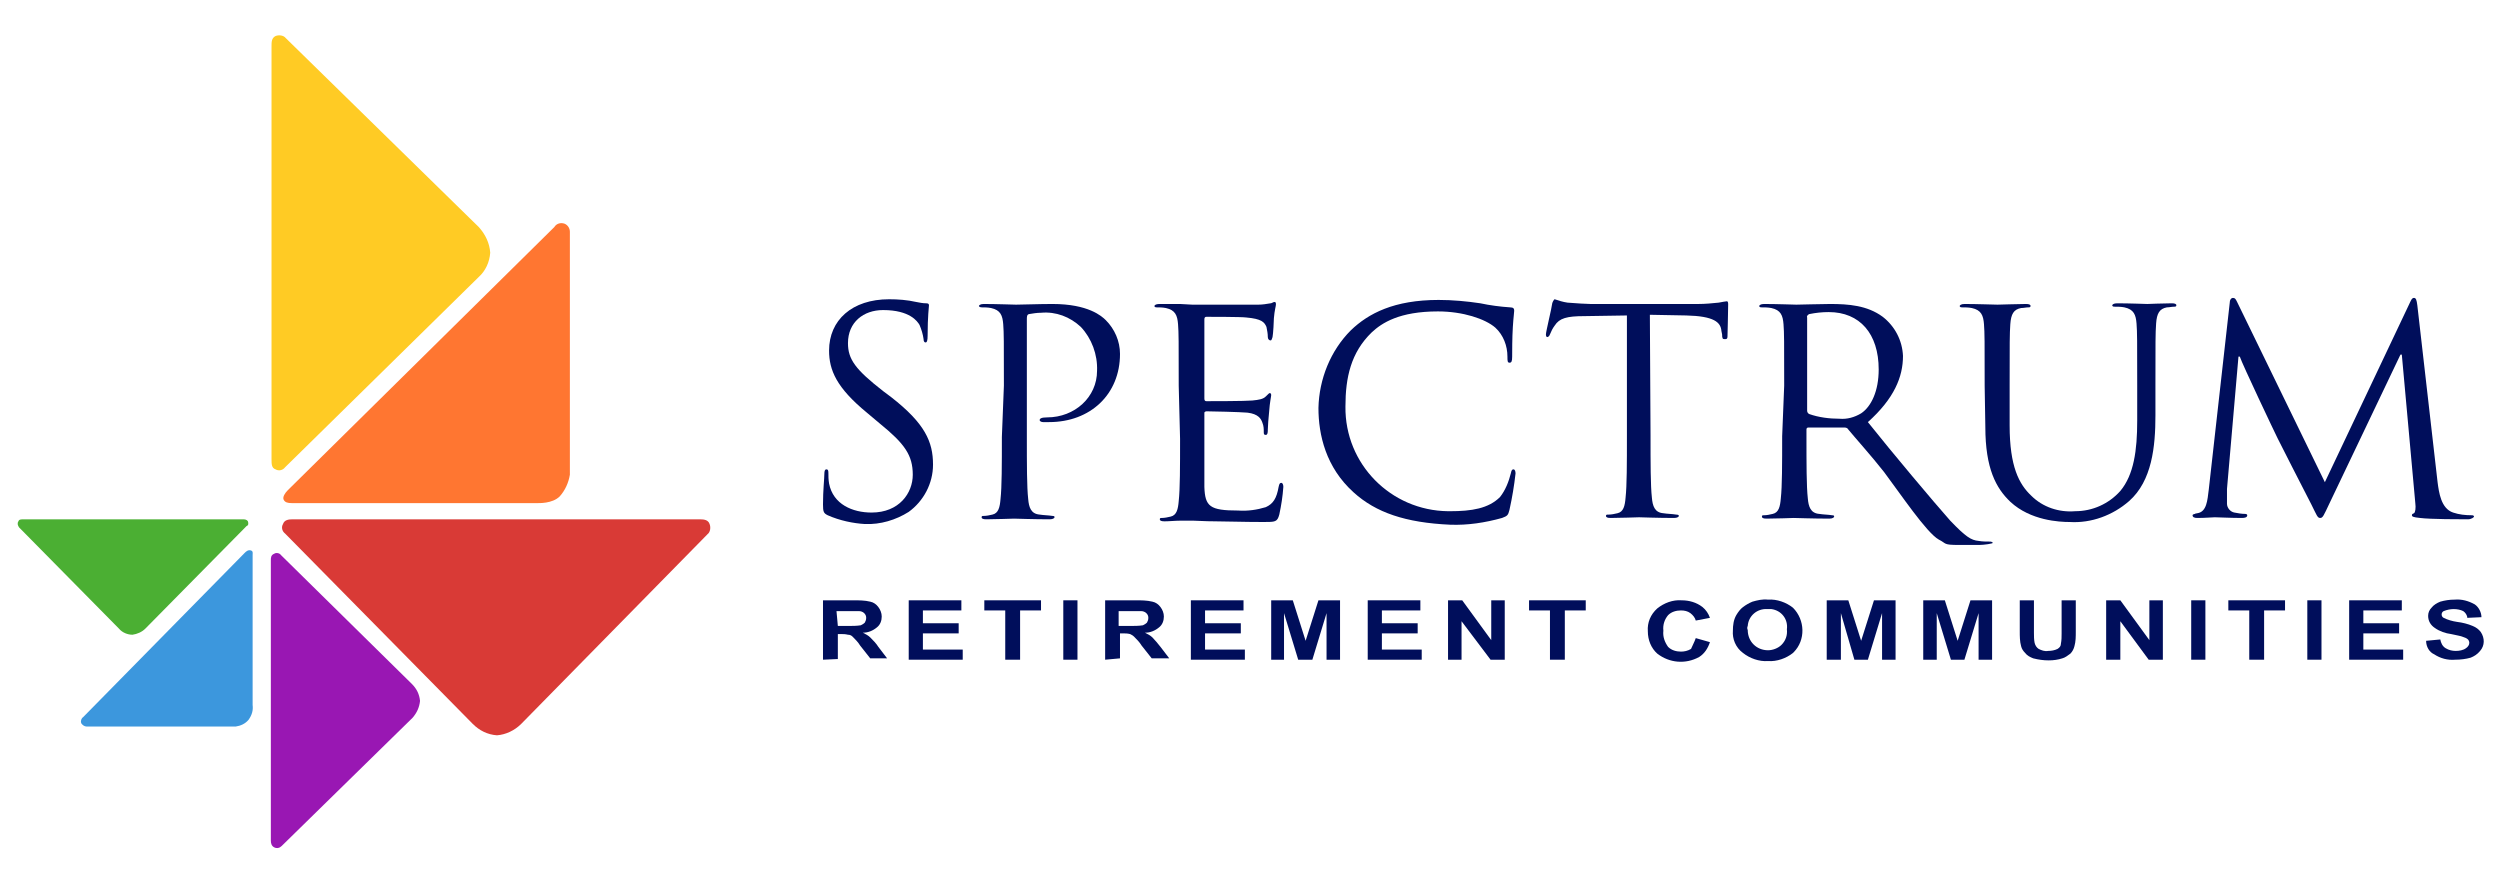 <svg xmlns="http://www.w3.org/2000/svg" width="283px" height="100px" viewBox="0 0 283 100" fill="none" aria-hidden="true"><defs><linearGradient class="cerosgradient" data-cerosgradient="true" id="CerosGradient_idc5ce87cae" gradientUnits="userSpaceOnUse" x1="50%" y1="100%" x2="50%" y2="0%"><stop offset="0%" stop-color="#d1d1d1"/><stop offset="100%" stop-color="#d1d1d1"/></linearGradient><linearGradient/></defs>
<path d="M56.257 83.237C55.188 83.16 54.271 82.702 53.507 81.938L32.265 60.39C31.959 60.161 31.806 59.703 32.036 59.321C32.188 58.862 32.647 58.786 33.105 58.786H79.257C79.715 58.786 80.174 58.862 80.326 59.321C80.479 59.703 80.403 60.237 80.097 60.467L59.008 81.938C58.244 82.702 57.251 83.16 56.257 83.237Z" fill="#D93A36"/>
<path d="M63.364 56.188C62.523 57.028 60.995 56.952 60.689 56.952H33.029C32.571 56.952 32.265 56.875 32.112 56.57C31.959 56.264 32.265 55.806 32.571 55.5L62.752 25.7C62.982 25.318 63.44 25.165 63.898 25.318C64.281 25.471 64.51 25.853 64.51 26.235V53.742C64.357 54.659 63.975 55.5 63.364 56.188Z" fill="#FF7631"/>
<path d="M55.493 28.604C55.417 29.674 54.959 30.667 54.194 31.355L32.265 52.902C32.036 53.208 31.577 53.361 31.195 53.131C30.737 52.978 30.737 52.52 30.737 51.985V5.223C30.737 4.764 30.737 4.306 31.195 4.076C31.577 3.924 32.112 4 32.341 4.306L54.194 25.7C54.959 26.541 55.417 27.534 55.493 28.604Z" fill="#FFCB24"/>
<path d="M46.706 81.25L31.883 95.768C31.654 95.997 31.348 96.073 31.042 95.92C30.737 95.768 30.66 95.462 30.66 95.156V63.446C30.66 63.141 30.66 62.835 31.042 62.682C31.272 62.529 31.654 62.606 31.806 62.835L46.63 77.429C47.165 77.964 47.471 78.576 47.547 79.34C47.471 80.104 47.165 80.715 46.706 81.25Z" fill="#9917B3"/>
<path d="M26.687 82.243H9.801C9.571 82.243 9.342 82.09 9.189 81.861C9.113 81.632 9.189 81.326 9.419 81.173L27.68 62.606C27.833 62.453 28.062 62.224 28.368 62.3C28.674 62.377 28.597 62.606 28.597 62.835V79.798C28.674 80.409 28.521 80.944 28.139 81.479C27.757 81.938 27.222 82.167 26.687 82.243Z" fill="#3C97DD"/>
<path d="M13.468 71.164L2.16 59.703C2.007 59.473 1.93 59.244 2.083 59.015C2.16 58.786 2.389 58.786 2.695 58.786H27.451C27.68 58.786 27.91 58.786 28.062 59.015C28.139 59.244 28.139 59.473 27.91 59.55L16.448 71.164C16.066 71.546 15.531 71.775 14.996 71.852C14.462 71.852 13.85 71.622 13.468 71.164Z" fill="#4BAF33"/>
<path d="M93.698 58.327C93.24 58.098 93.163 57.945 93.163 57.105C93.163 55.5 93.316 54.201 93.316 53.666C93.316 53.284 93.392 53.131 93.545 53.131C93.698 53.131 93.774 53.208 93.774 53.513C93.774 53.895 93.774 54.277 93.851 54.736C94.309 57.105 96.525 58.021 98.665 58.021C101.797 58.021 103.326 55.806 103.326 53.742C103.326 51.527 102.409 50.228 99.582 47.935L98.13 46.713C94.691 43.886 93.851 41.899 93.851 39.683C93.851 36.245 96.449 33.876 100.651 33.876C101.645 33.876 102.714 33.952 103.708 34.182C104.09 34.258 104.472 34.334 104.854 34.334C105.083 34.334 105.159 34.411 105.159 34.564C105.159 34.717 105.007 35.786 105.007 38.002C105.007 38.537 104.93 38.766 104.777 38.766C104.624 38.766 104.548 38.613 104.548 38.384C104.472 37.849 104.319 37.315 104.09 36.78C103.86 36.398 103.02 35.099 99.963 35.099C97.748 35.099 95.99 36.474 95.99 38.843C95.99 40.676 96.831 41.823 99.963 44.268L100.88 44.955C104.701 47.935 105.618 49.998 105.618 52.596C105.618 54.736 104.548 56.722 102.867 57.945C101.415 58.862 99.658 59.397 97.9 59.32C96.602 59.244 95.073 58.938 93.698 58.327Z" fill="#000E5B"/>
<path d="M113.641 43.656C113.641 38.613 113.641 37.697 113.565 36.703C113.488 35.71 113.259 35.099 112.189 34.869C111.807 34.793 111.425 34.793 111.12 34.793C110.967 34.793 110.814 34.717 110.814 34.64C110.814 34.564 110.967 34.411 111.349 34.411C112.801 34.411 114.787 34.487 115.016 34.487C115.704 34.487 117.614 34.411 119.143 34.411C123.192 34.411 124.72 35.786 125.179 36.245C126.172 37.238 126.784 38.613 126.784 40.065C126.784 44.65 123.422 47.782 118.761 47.782C118.531 47.782 118.302 47.782 118.073 47.782C117.92 47.782 117.691 47.706 117.691 47.553C117.691 47.401 117.844 47.248 118.531 47.248C121.664 47.248 124.186 44.955 124.186 41.975C124.262 40.142 123.574 38.308 122.352 37.009C121.129 35.863 119.525 35.251 117.844 35.404C117.385 35.404 116.927 35.481 116.468 35.557C116.239 35.633 116.239 35.863 116.239 36.168V49.464C116.239 52.596 116.239 55.118 116.392 56.493C116.468 57.41 116.697 58.174 117.691 58.251C118.149 58.327 118.684 58.327 119.143 58.403C119.372 58.403 119.372 58.48 119.372 58.556C119.372 58.633 119.219 58.785 118.837 58.785C117.003 58.785 115.016 58.709 114.787 58.709C114.558 58.709 112.648 58.785 111.654 58.785C111.272 58.785 111.12 58.709 111.12 58.556C111.12 58.403 111.196 58.403 111.349 58.403C111.654 58.403 112.037 58.327 112.342 58.251C113.03 58.098 113.183 57.41 113.259 56.493C113.412 55.118 113.412 52.596 113.412 49.464L113.641 43.656Z" fill="#000E5B"/>
<path d="M133.431 43.657C133.431 38.614 133.431 37.697 133.355 36.703C133.278 35.71 133.049 35.099 131.979 34.869C131.597 34.793 131.215 34.793 130.91 34.793C130.757 34.793 130.68 34.717 130.68 34.64C130.68 34.564 130.833 34.411 131.215 34.411C131.979 34.411 132.82 34.411 133.584 34.411L134.959 34.487C135.189 34.487 141.683 34.487 142.447 34.487C142.906 34.487 143.364 34.411 143.823 34.335C143.976 34.335 144.128 34.182 144.281 34.182C144.434 34.182 144.434 34.335 144.434 34.487C144.434 34.64 144.281 35.099 144.205 36.016C144.205 36.321 144.128 37.773 144.052 38.155C143.976 38.308 143.976 38.537 143.823 38.537C143.67 38.537 143.517 38.384 143.517 38.155C143.517 37.773 143.441 37.391 143.364 37.009C143.135 36.474 142.83 36.092 141.072 35.939C140.537 35.863 136.946 35.863 136.564 35.863C136.411 35.863 136.335 35.939 136.335 36.168V45.108C136.335 45.337 136.411 45.414 136.564 45.414C137.022 45.414 140.996 45.414 141.76 45.337C142.524 45.261 142.982 45.185 143.288 44.879C143.594 44.573 143.67 44.497 143.746 44.497C143.823 44.497 143.899 44.573 143.899 44.726C143.899 44.879 143.746 45.49 143.67 46.56C143.594 47.171 143.517 48.394 143.517 48.623C143.517 48.852 143.517 49.234 143.288 49.234C143.059 49.234 143.059 49.082 143.059 48.929C143.059 48.547 143.059 48.241 142.906 47.859C142.753 47.401 142.447 46.866 141.225 46.713C140.384 46.636 137.099 46.56 136.564 46.56C136.488 46.56 136.335 46.636 136.335 46.713C136.335 46.713 136.335 46.713 136.335 46.789V49.617C136.335 50.686 136.335 54.507 136.335 55.118C136.411 57.334 136.946 57.792 140.155 57.792C141.225 57.869 142.295 57.716 143.288 57.41C144.128 57.028 144.511 56.417 144.74 55.118C144.816 54.736 144.893 54.66 145.045 54.66C145.198 54.66 145.275 54.889 145.275 55.118C145.198 56.188 145.045 57.181 144.816 58.251C144.587 59.091 144.358 59.091 143.059 59.091C140.614 59.091 138.78 59.015 137.557 59.015C136.335 59.015 135.494 58.938 135.036 58.938C134.959 58.938 134.424 58.938 133.737 58.938C133.049 58.938 132.361 59.015 131.827 59.015C131.445 59.015 131.292 58.938 131.292 58.786C131.292 58.633 131.368 58.633 131.521 58.633C131.827 58.633 132.209 58.556 132.514 58.48C133.202 58.327 133.355 57.639 133.431 56.722C133.584 55.347 133.584 52.826 133.584 49.693L133.431 43.657Z" fill="#000E5B"/>
<path d="M153.221 55.729C150.088 52.902 149.248 49.234 149.248 46.178C149.324 42.892 150.623 39.683 152.915 37.391C154.902 35.481 157.806 33.953 162.849 33.953C164.453 33.953 166.058 34.105 167.586 34.335C168.656 34.564 169.802 34.717 170.948 34.793C171.33 34.793 171.407 34.946 171.407 35.175C171.407 35.404 171.33 35.786 171.254 37.009C171.177 38.231 171.177 39.836 171.177 40.371C171.177 40.906 171.101 41.059 170.872 41.059C170.642 41.059 170.642 40.829 170.642 40.371C170.642 39.148 170.184 37.926 169.267 37.085C168.121 36.092 165.599 35.252 162.772 35.252C158.417 35.252 156.43 36.55 155.284 37.62C152.915 39.912 152.304 42.74 152.304 46.025C152.228 52.52 157.424 57.792 163.918 57.869C163.995 57.869 164.071 57.869 164.148 57.869C166.593 57.869 168.503 57.563 169.802 56.264C170.413 55.5 170.795 54.507 171.024 53.59C171.101 53.208 171.177 53.131 171.33 53.131C171.483 53.131 171.559 53.361 171.559 53.59C171.407 54.965 171.177 56.34 170.872 57.716C170.719 58.327 170.642 58.404 170.031 58.633C168.121 59.168 166.134 59.473 164.148 59.397C159.105 59.168 155.743 58.022 153.221 55.729Z" fill="#000E5B"/>
<path d="M186.841 49.311C186.841 52.444 186.841 54.965 186.994 56.34C187.071 57.257 187.3 58.021 188.293 58.098C188.752 58.174 189.286 58.174 189.745 58.251C189.974 58.251 190.05 58.327 190.05 58.403C190.05 58.48 189.898 58.633 189.516 58.633C187.682 58.633 185.695 58.556 185.542 58.556C185.389 58.556 183.326 58.633 182.333 58.633C181.951 58.633 181.798 58.556 181.798 58.403C181.798 58.251 181.875 58.251 182.104 58.251C182.41 58.251 182.792 58.174 183.097 58.098C183.785 57.945 183.938 57.257 184.014 56.34C184.167 54.965 184.167 52.444 184.167 49.311V35.71L179.353 35.786C177.367 35.786 176.526 36.016 175.991 36.856C175.762 37.162 175.609 37.467 175.456 37.849C175.38 38.079 175.227 38.155 175.151 38.155C175.074 38.155 174.998 38.079 174.998 37.849C174.998 37.544 175.685 34.717 175.685 34.487C175.685 34.258 175.915 33.876 175.991 33.876C176.45 34.029 176.908 34.182 177.443 34.258C178.36 34.334 179.659 34.411 180.041 34.411H192.266C193.03 34.411 193.795 34.334 194.559 34.258C195.017 34.182 195.323 34.105 195.476 34.105C195.628 34.105 195.628 34.334 195.628 34.487C195.628 35.481 195.552 37.697 195.552 38.079C195.552 38.461 195.323 38.384 195.17 38.384C195.017 38.384 194.941 38.308 194.941 37.849L194.864 37.467C194.788 36.474 194.024 35.786 190.891 35.71L186.765 35.633L186.841 49.311Z" fill="#000E5B"/>
<path d="M201.97 43.656C201.97 38.613 201.97 37.697 201.894 36.703C201.817 35.71 201.588 35.099 200.518 34.869C200.136 34.793 199.754 34.793 199.372 34.793C199.219 34.793 199.143 34.717 199.143 34.64C199.143 34.564 199.296 34.411 199.678 34.411C201.13 34.411 203.193 34.487 203.346 34.487C203.728 34.487 206.173 34.411 207.166 34.411C209.229 34.411 211.369 34.564 213.126 35.863C214.501 36.932 215.342 38.537 215.418 40.294C215.418 42.663 214.425 45.108 211.445 47.782C214.119 51.145 218.933 56.875 220.767 58.938C222.524 60.772 223.136 61.154 223.976 61.231C224.435 61.307 224.817 61.307 225.275 61.307C225.428 61.307 225.581 61.383 225.581 61.46C225.581 61.536 224.587 61.689 224.053 61.689H221.76C219.926 61.689 220.385 61.536 219.468 61.078C218.093 60.314 215.113 55.882 213.279 53.437C211.903 51.679 209.917 49.464 209.229 48.623C209.153 48.47 209 48.394 208.771 48.394H204.721C204.568 48.394 204.492 48.47 204.492 48.623V49.387C204.492 52.52 204.492 55.041 204.645 56.417C204.721 57.334 204.95 58.098 205.943 58.174C206.402 58.251 206.937 58.251 207.395 58.327C207.625 58.327 207.625 58.403 207.625 58.48C207.625 58.556 207.472 58.709 207.09 58.709C205.256 58.709 203.269 58.633 203.04 58.633C203.04 58.633 200.977 58.709 199.984 58.709C199.602 58.709 199.449 58.633 199.449 58.48C199.449 58.327 199.525 58.327 199.678 58.327C199.984 58.327 200.366 58.251 200.671 58.174C201.359 58.021 201.512 57.334 201.588 56.417C201.741 55.041 201.741 52.52 201.741 49.387L201.97 43.656ZM204.568 46.484C204.568 46.636 204.645 46.789 204.797 46.866C205.867 47.248 207.09 47.401 208.236 47.401C209.076 47.477 209.917 47.248 210.681 46.789C211.827 46.025 212.668 44.268 212.668 41.823C212.668 37.773 210.528 35.328 207.013 35.328C206.249 35.328 205.561 35.404 204.797 35.557C204.645 35.633 204.492 35.786 204.568 35.939V46.484Z" fill="#000E5B"/>
<path d="M224.664 43.656C224.664 38.613 224.664 37.697 224.587 36.703C224.511 35.71 224.282 35.099 223.212 34.869C222.83 34.793 222.448 34.793 222.066 34.793C221.913 34.793 221.837 34.717 221.837 34.64C221.837 34.564 221.989 34.411 222.372 34.411C223.823 34.411 225.81 34.487 226.116 34.487C226.421 34.487 228.408 34.411 229.325 34.411C229.707 34.411 229.86 34.487 229.86 34.64C229.86 34.793 229.707 34.793 229.63 34.793C229.325 34.793 229.096 34.869 228.79 34.869C227.949 35.022 227.644 35.557 227.567 36.703C227.491 37.849 227.491 38.613 227.491 43.656V48.165C227.491 52.825 228.561 54.812 229.936 56.111C231.235 57.41 233.069 58.021 234.903 57.869C236.889 57.869 238.723 57.028 240.022 55.576C241.55 53.742 241.932 50.992 241.932 47.63V43.58C241.932 38.537 241.932 37.62 241.856 36.627C241.78 35.633 241.55 35.022 240.481 34.793C240.099 34.717 239.716 34.717 239.334 34.717C239.182 34.717 239.105 34.64 239.105 34.564C239.105 34.487 239.258 34.334 239.64 34.334C241.092 34.334 242.926 34.411 243.078 34.411C243.231 34.411 244.836 34.334 245.829 34.334C246.211 34.334 246.364 34.411 246.364 34.564C246.364 34.717 246.211 34.717 246.135 34.717C245.829 34.717 245.6 34.793 245.294 34.793C244.454 34.946 244.148 35.481 244.072 36.627C243.995 37.773 243.995 38.537 243.995 43.58V47.018C243.995 50.533 243.613 54.43 241.015 56.722C239.182 58.327 236.736 59.244 234.291 59.091C233.145 59.091 229.86 58.938 227.567 56.799C225.963 55.271 224.74 53.055 224.74 48.317L224.664 43.656Z" fill="#000E5B"/>
<path d="M275.934 54.583C276.087 55.729 276.316 57.563 277.692 58.021C278.379 58.251 279.067 58.327 279.831 58.327C279.984 58.327 280.06 58.403 280.06 58.48C280.06 58.556 279.755 58.785 279.373 58.785C278.609 58.785 275.094 58.785 273.948 58.633C273.184 58.556 273.031 58.48 273.031 58.327C273.031 58.174 273.107 58.174 273.26 58.098C273.413 58.021 273.489 57.486 273.413 56.952L271.885 40.142H271.732L263.709 56.952C263.021 58.403 262.945 58.633 262.639 58.633C262.333 58.633 262.257 58.327 261.646 57.105C260.805 55.5 257.978 49.922 257.825 49.616C257.52 49.005 253.852 41.288 253.546 40.371H253.394L252.095 55.347C252.095 55.882 252.095 56.417 252.095 57.028C252.095 57.486 252.477 57.945 252.935 58.021C253.317 58.098 253.776 58.174 254.158 58.174C254.31 58.174 254.387 58.251 254.387 58.327C254.387 58.556 254.158 58.633 253.776 58.633C252.553 58.633 251.025 58.556 250.719 58.556C250.414 58.556 249.65 58.633 248.733 58.633C248.427 58.633 248.198 58.556 248.198 58.327C248.198 58.251 248.351 58.174 248.503 58.174C248.656 58.174 248.198 58.174 248.733 58.098C249.802 57.945 249.879 56.646 250.032 55.423L252.4 34.334C252.4 33.952 252.553 33.723 252.782 33.723C253.012 33.723 253.088 33.876 253.241 34.182L263.174 54.583L272.802 34.258C272.954 33.952 273.031 33.723 273.26 33.723C273.489 33.723 273.566 33.952 273.642 34.564L275.934 54.583Z" fill="#000E5B"/>
<path d="M93.163 74.679V67.955H96.602C97.213 67.955 97.9 67.955 98.512 68.108C98.894 68.184 99.199 68.413 99.429 68.719C99.658 69.024 99.811 69.406 99.811 69.788C99.811 70.247 99.658 70.705 99.276 71.011C98.817 71.393 98.282 71.622 97.671 71.622C97.977 71.775 98.282 71.928 98.512 72.157C98.817 72.463 99.199 72.845 99.429 73.227L100.422 74.526H98.512L97.366 73.074C97.136 72.692 96.831 72.386 96.525 72.081C96.372 71.928 96.219 71.852 95.99 71.852C95.685 71.775 95.455 71.775 95.15 71.775H94.844V74.602L93.163 74.679ZM94.844 70.858H95.99C96.449 70.858 96.984 70.858 97.442 70.782C97.595 70.705 97.748 70.629 97.9 70.476C97.977 70.323 98.053 70.171 98.053 69.941C98.053 69.712 97.977 69.559 97.824 69.406C97.671 69.254 97.442 69.177 97.213 69.177C97.06 69.177 96.678 69.177 95.99 69.177H94.691L94.844 70.858Z" fill="#000E5B"/>
<path d="M102.867 74.679V67.955H108.827V69.101H104.472V70.553H108.521V71.699H104.472V73.532H108.98V74.679H102.867Z" fill="#000E5B"/>
<path d="M113.794 74.679V69.101H111.425V67.955H117.843V69.101H115.475V74.679H113.794Z" fill="#000E5B"/>
<path d="M120.365 74.679V67.955H121.97V74.679H120.365Z" fill="#000E5B"/>
<path d="M125.102 74.679V67.955H128.54C129.152 67.955 129.839 67.955 130.451 68.108C130.833 68.184 131.138 68.413 131.368 68.719C131.597 69.024 131.75 69.406 131.75 69.788C131.75 70.247 131.597 70.705 131.215 71.011C130.756 71.393 130.221 71.622 129.61 71.622C129.916 71.775 130.221 71.928 130.451 72.157C130.756 72.463 131.062 72.845 131.368 73.227L132.361 74.526H130.374L129.228 73.074C128.999 72.692 128.693 72.386 128.388 72.081C128.235 71.928 128.082 71.852 127.929 71.775C127.624 71.699 127.394 71.699 127.089 71.699H126.783V74.526L125.102 74.679ZM126.707 70.858H127.929C128.388 70.858 128.923 70.858 129.381 70.782C129.534 70.705 129.687 70.629 129.839 70.476C129.916 70.323 129.992 70.171 129.992 69.941C129.992 69.712 129.916 69.559 129.763 69.406C129.61 69.254 129.381 69.177 129.152 69.177C128.999 69.177 128.617 69.177 127.929 69.177H126.63V70.858H126.707Z" fill="#000E5B"/>
<path d="M134.806 74.679V67.955H140.766V69.101H136.411V70.553H140.461V71.699H136.411V73.532H140.919V74.679H134.806Z" fill="#000E5B"/>
<path d="M143.899 74.679V67.955H146.344L147.796 72.539L149.248 67.955H151.693V74.679H150.165V69.406L148.56 74.679H146.956L145.351 69.406V74.679H143.899Z" fill="#000E5B"/>
<path d="M154.826 74.679V67.955H160.786V69.101H156.43V70.553H160.48V71.699H156.43V73.532H160.938V74.679H154.826Z" fill="#000E5B"/>
<path d="M163.918 74.679V67.955H165.523L168.809 72.463V67.955H170.337V74.679H168.732L165.447 70.323V74.679H163.918Z" fill="#000E5B"/>
<path d="M175.456 74.679V69.101H173.088V67.955H179.506V69.101H177.137V74.679H175.456Z" fill="#000E5B"/>
<path d="M191.961 72.234L193.565 72.692C193.336 73.38 192.954 73.991 192.343 74.373C190.814 75.213 188.981 75.061 187.605 73.991C186.918 73.38 186.535 72.463 186.535 71.469C186.459 70.476 186.841 69.559 187.605 68.872C188.369 68.26 189.363 67.878 190.356 67.955C191.196 67.955 192.037 68.184 192.725 68.719C193.107 69.024 193.412 69.483 193.565 69.941L191.961 70.247C191.884 69.941 191.655 69.636 191.349 69.406C191.044 69.177 190.662 69.101 190.28 69.101C189.745 69.101 189.21 69.254 188.828 69.636C188.446 70.094 188.216 70.705 188.293 71.393C188.216 72.081 188.446 72.692 188.828 73.227C189.21 73.609 189.745 73.762 190.28 73.762C190.662 73.762 191.044 73.685 191.426 73.456C191.578 73.074 191.808 72.692 191.961 72.234Z" fill="#000E5B"/>
<path d="M196.163 71.393C196.163 70.782 196.24 70.171 196.545 69.636C196.775 69.254 197.004 68.948 197.309 68.719C197.615 68.489 197.997 68.26 198.379 68.107C198.914 67.955 199.525 67.802 200.137 67.878C201.13 67.802 202.2 68.184 202.964 68.795C204.339 70.171 204.416 72.463 203.04 73.838C203.04 73.838 203.04 73.838 202.964 73.915C202.2 74.526 201.13 74.908 200.137 74.831C199.143 74.908 198.074 74.526 197.309 73.915C196.469 73.303 196.087 72.31 196.163 71.393ZM197.844 71.317C197.844 72.616 198.838 73.609 200.137 73.609C200.671 73.609 201.283 73.38 201.665 72.998C202.123 72.539 202.353 71.928 202.276 71.24C202.429 70.094 201.665 69.101 200.519 68.948C200.366 68.948 200.213 68.948 200.06 68.948C198.914 68.871 197.921 69.712 197.844 70.858C197.768 71.011 197.768 71.164 197.844 71.317Z" fill="#000E5B"/>
<path d="M206.784 74.679V67.955H209.229L210.681 72.539L212.133 67.955H214.578V74.679H213.05V69.406L211.445 74.679H209.917L208.389 69.406V74.679H206.784Z" fill="#000E5B"/>
<path d="M217.71 74.679V67.955H220.156L221.607 72.539L223.059 67.955H225.504V74.679H223.976V69.406L222.371 74.679H220.843L219.239 69.406V74.679H217.71Z" fill="#000E5B"/>
<path d="M228.637 67.955H230.242V71.622C230.242 72.004 230.242 72.386 230.318 72.768C230.394 73.074 230.547 73.303 230.776 73.456C231.082 73.609 231.464 73.762 231.846 73.685C232.228 73.685 232.61 73.609 232.916 73.456C233.145 73.303 233.298 73.15 233.298 72.845C233.374 72.463 233.374 72.081 233.374 71.699V67.955H234.979V71.469C234.979 72.081 234.979 72.616 234.826 73.15C234.75 73.456 234.597 73.762 234.368 73.991C234.062 74.22 233.756 74.45 233.451 74.526C232.992 74.679 232.457 74.755 231.923 74.755C231.311 74.755 230.776 74.679 230.165 74.526C229.783 74.373 229.477 74.22 229.248 73.915C229.019 73.685 228.866 73.456 228.79 73.15C228.637 72.616 228.637 72.004 228.637 71.469V67.955Z" fill="#000E5B"/>
<path d="M238.417 74.679V67.955H240.022L243.308 72.463V67.955H244.836V74.679H243.231L240.022 70.323V74.679H238.417Z" fill="#000E5B"/>
<path d="M248.045 74.679V67.955H249.65V74.679H248.045Z" fill="#000E5B"/>
<path d="M254.616 74.679V69.101H252.248V67.955H258.666V69.101H256.297V74.679H254.616Z" fill="#000E5B"/>
<path d="M261.188 74.679V67.955H262.792V74.679H261.188Z" fill="#000E5B"/>
<path d="M265.925 74.679V67.955H271.885V69.101H267.53V70.553H271.579V71.699H267.53V73.532H272.038V74.679H265.925Z" fill="#000E5B"/>
<path d="M274.635 72.539L276.24 72.386C276.317 72.768 276.469 73.15 276.851 73.38C277.233 73.609 277.615 73.685 277.998 73.685C278.38 73.685 278.838 73.609 279.144 73.38C279.373 73.227 279.526 72.998 279.526 72.768C279.526 72.616 279.449 72.463 279.373 72.386C279.22 72.234 278.991 72.157 278.762 72.081C278.609 72.004 278.15 71.928 277.463 71.775C276.851 71.699 276.164 71.469 275.629 71.087C275.17 70.782 274.865 70.323 274.865 69.712C274.865 69.33 275.018 69.024 275.247 68.795C275.476 68.49 275.858 68.26 276.24 68.108C276.775 67.955 277.31 67.878 277.845 67.878C278.685 67.802 279.449 68.031 280.137 68.413C280.595 68.719 280.901 69.33 280.901 69.865L279.296 69.941C279.296 69.636 279.067 69.33 278.838 69.177C278.532 69.024 278.15 68.948 277.768 68.948C277.386 68.948 277.004 69.024 276.622 69.177C276.469 69.254 276.393 69.406 276.393 69.559C276.393 69.712 276.469 69.865 276.622 69.941C277.081 70.171 277.615 70.323 278.15 70.4C278.762 70.476 279.373 70.629 279.908 70.858C280.29 71.011 280.595 71.24 280.825 71.546C281.283 72.234 281.283 73.074 280.748 73.685C280.443 74.067 280.061 74.297 279.679 74.449C279.144 74.602 278.532 74.679 277.921 74.679C277.081 74.755 276.24 74.526 275.552 74.067C275.018 73.838 274.635 73.227 274.635 72.539Z" fill="#000E5B"/>
</svg>